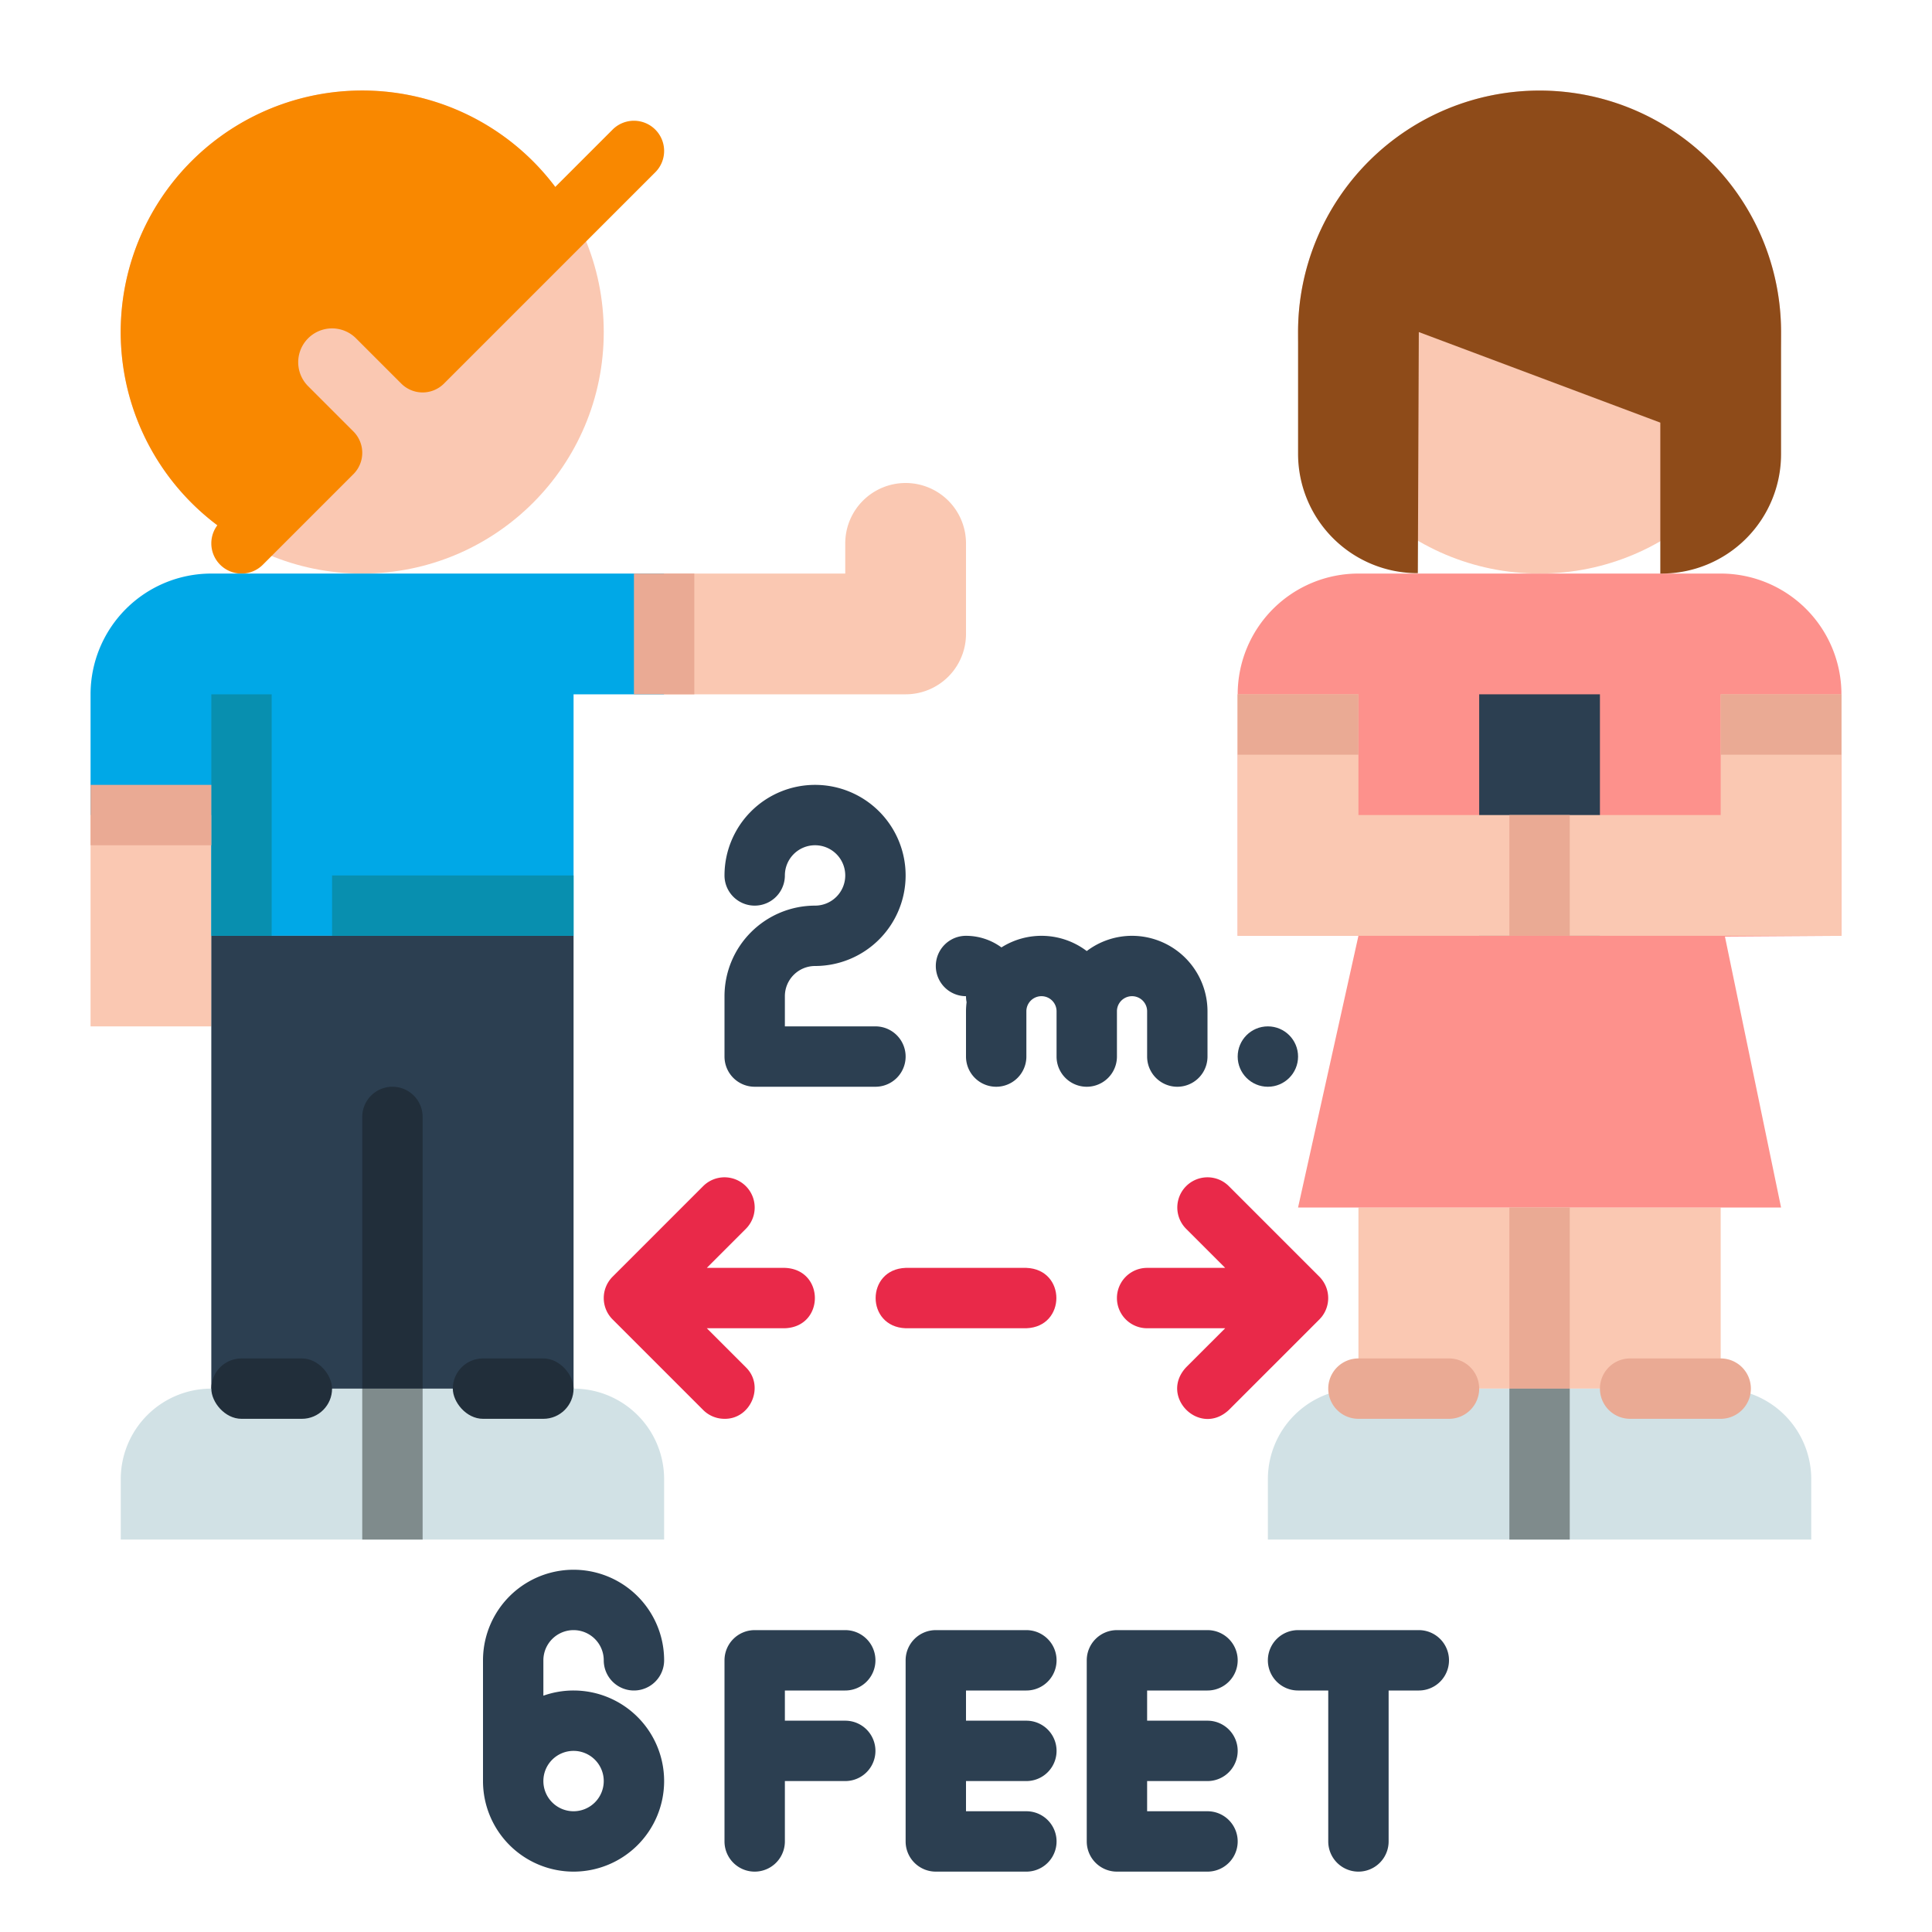 <?xml version="1.0" ?><svg height="512" viewBox="0 0 512 512" width="512" xmlns="http://www.w3.org/2000/svg"><g><g><circle cx="96" cy="88" fill="#fac8b2" r="64"/><path d="M76,108a16.971,16.971,0,0,1,24-24l12,12,39.63-39.63a64,64,0,1,0-87.26,87.26L88,120Z" fill="#f98800"/><path d="M64,152a8,8,0,0,1-5.657-13.657L76.687,120l-6.344-6.343a24.971,24.971,0,0,1,35.314-35.314L112,84.687l50.343-50.344a8,8,0,0,1,11.314,11.314l-56,56a8,8,0,0,1-11.314,0l-12-12a8.97,8.97,0,0,0-12.686,12.686l12,12a8,8,0,0,1,0,11.314l-24,24A7.974,7.974,0,0,1,64,152Z" fill="#f98800"/><g><path d="M56,368a24,24,0,0,0-24,24v16h72V368Z" fill="#d1e1e5"/><polygon fill="#fac8b2" points="56 216 24 216 24 272 56 272 56 248 56 216"/><path d="M104,408h72V392a24,24,0,0,0-24-24H104Z" fill="#d1e1e5"/><path d="M56,152a32,32,0,0,0-32,32v32H56v32h96V184h24V152Z" fill="#00a8e7"/><polygon fill="#2c3f51" points="56 272 56 280 56 368 104 368 104 272 104 368 152 368 152 248 56 248 56 272"/><path d="M240,128h0a16,16,0,0,0-16,16v8H176v32h64a16,16,0,0,0,16-16c0-7.524,0-16.474,0-24A16,16,0,0,0,240,128Z" fill="#fac8b2"/></g><path d="M112,368H96V296a8,8,0,0,1,8-8h0a8,8,0,0,1,8,8Z" fill="#212e3a"/><rect fill="#7f8b8c" height="40" width="16" x="96" y="368"/><rect fill="#088faf" height="16" width="64" x="88" y="232"/><rect fill="#eaaa94" height="32" width="16" x="168" y="152"/><rect fill="#212e3a" height="16" rx="8" width="32" x="56" y="360"/><rect fill="#212e3a" height="16" rx="8" width="32" x="120" y="360"/><rect fill="#088faf" height="64" width="16" x="56" y="184"/><rect fill="#eaaa94" height="16" width="32" x="24" y="208"/></g><g><path d="M208,336H187.314l10.343-10.343a8,8,0,0,0-11.314-11.315l-24,24a8,8,0,0,0,0,11.315l24,24A7.979,7.979,0,0,0,192,376c6.955.114,10.722-8.731,5.657-13.658L187.314,352H208C218.6,351.608,218.6,336.39,208,336Z" fill="#e92949"/><path d="M272,336H240c-10.592.388-10.6,15.606,0,16h32C282.592,351.611,282.605,336.393,272,336Z" fill="#e92949"/><path d="M350.181,349.078a8.03,8.03,0,0,0,.236-9.841,7.527,7.527,0,0,0-.76-.894l-24-24a8,8,0,0,0-11.314,11.314L324.686,336H304a8,8,0,0,0,0,16h20.687l-10.344,10.343c-7.227,7.743,3.564,18.544,11.314,11.314l24-24C349.833,349.464,350.009,349.275,350.181,349.078Z" fill="#e92949"/></g><g><circle cx="408" cy="88" fill="#fac8b2" r="64"/><g><rect fill="#fac8b2" height="48" width="96" x="360" y="320"/><path d="M360,368a24,24,0,0,0-24,24v16H480V392a24,24,0,0,0-24-24H360Z" fill="#d1e1e5"/><path d="M488,184a32,32,0,0,0-32-32H360a32,32,0,0,0-32,32v64h32l-16,72H472l-14.873-71.793L488,248Z" fill="#fd918c"/></g><rect fill="#eaaa94" height="48" width="16" x="400" y="320"/><rect fill="#7f8b8c" height="40" width="16" x="400" y="368"/><path d="M472,88v32.353A31.647,31.647,0,0,1,440.353,152H440V112L376,88l-.255,63.9h0A31.648,31.648,0,0,1,344,120.255V88h0a64,64,0,0,1,64-64h0a64,64,0,0,1,64,64Z" fill="#8e4b19"/><rect fill="#2c3f51" height="64" width="32" x="392" y="184"/><polygon fill="#fac8b2" points="328 184 328 248 408 248 407.998 216 359.999 216 360 184 328 184"/><polygon fill="#fac8b2" points="488 184 488 248 408 248 407.998 216 456.001 216 456 184 488 184"/><path d="M384,376H360a8,8,0,0,1,0-16h24a8,8,0,0,1,0,16Z" fill="#eaaa94"/><path d="M456,376H432a8,8,0,0,1,0-16h24a8,8,0,0,1,0,16Z" fill="#eaaa94"/><rect fill="#eaaa94" height="16" width="32" x="456" y="184"/><rect fill="#eaaa94" height="16" width="32" x="328" y="184"/><rect fill="#eaaa94" height="32" width="16" x="400" y="216"/></g><g><path d="M152,448a23.889,23.889,0,0,0-8,1.376V440a8,8,0,0,1,16,0,8,8,0,0,0,16,0,24,24,0,0,0-48,0v32a24,24,0,1,0,24-24Zm0,32a8,8,0,1,1,8-8A8.009,8.009,0,0,1,152,480Z" fill="#2c3f51"/><g><path d="M224,448a8,8,0,0,0,0-16H200a8,8,0,0,0-8,8v48a8,8,0,0,0,16,0V472h16a8,8,0,0,0,0-16H208v-8Z" fill="#2c3f51"/><path d="M272,448a8,8,0,0,0,0-16H248a8,8,0,0,0-8,8v48a8,8,0,0,0,8,8h24a8,8,0,0,0,0-16H256v-8h16a8,8,0,0,0,0-16H256v-8Z" fill="#2c3f51"/><path d="M320,448a8,8,0,0,0,0-16H296a8,8,0,0,0-8,8v48a8,8,0,0,0,8,8h24a8,8,0,0,0,0-16H304v-8h16a8,8,0,0,0,0-16H304v-8Z" fill="#2c3f51"/><path d="M376,432H344a8,8,0,0,0,0,16h8v40a8,8,0,0,0,16,0V448h8a8,8,0,0,0,0-16Z" fill="#2c3f51"/></g></g><g><g><circle cx="336" cy="280" fill="#2c3f51" r="8"/><path d="M300,248a19.869,19.869,0,0,0-12,4.038,19.841,19.841,0,0,0-22.607-.963A15.9,15.9,0,0,0,256,248a8,8,0,0,0,0,16,8.1,8.1,0,0,0,.159,1.592A20.146,20.146,0,0,0,256,268v12a8,8,0,0,0,16,0V268a4,4,0,0,1,8,0v12a8,8,0,0,0,16,0V268a4,4,0,0,1,8,0v12a8,8,0,0,0,16,0V268A20.023,20.023,0,0,0,300,248Z" fill="#2c3f51"/></g><path d="M232,288H200a8,8,0,0,1-8-8V264a24.028,24.028,0,0,1,24-24,8,8,0,1,0-8-8,8,8,0,0,1-16,0,24,24,0,1,1,24,24,8.009,8.009,0,0,0-8,8v8h24a8,8,0,0,1,0,16Z" fill="#2c3f51"/></g></g></svg>